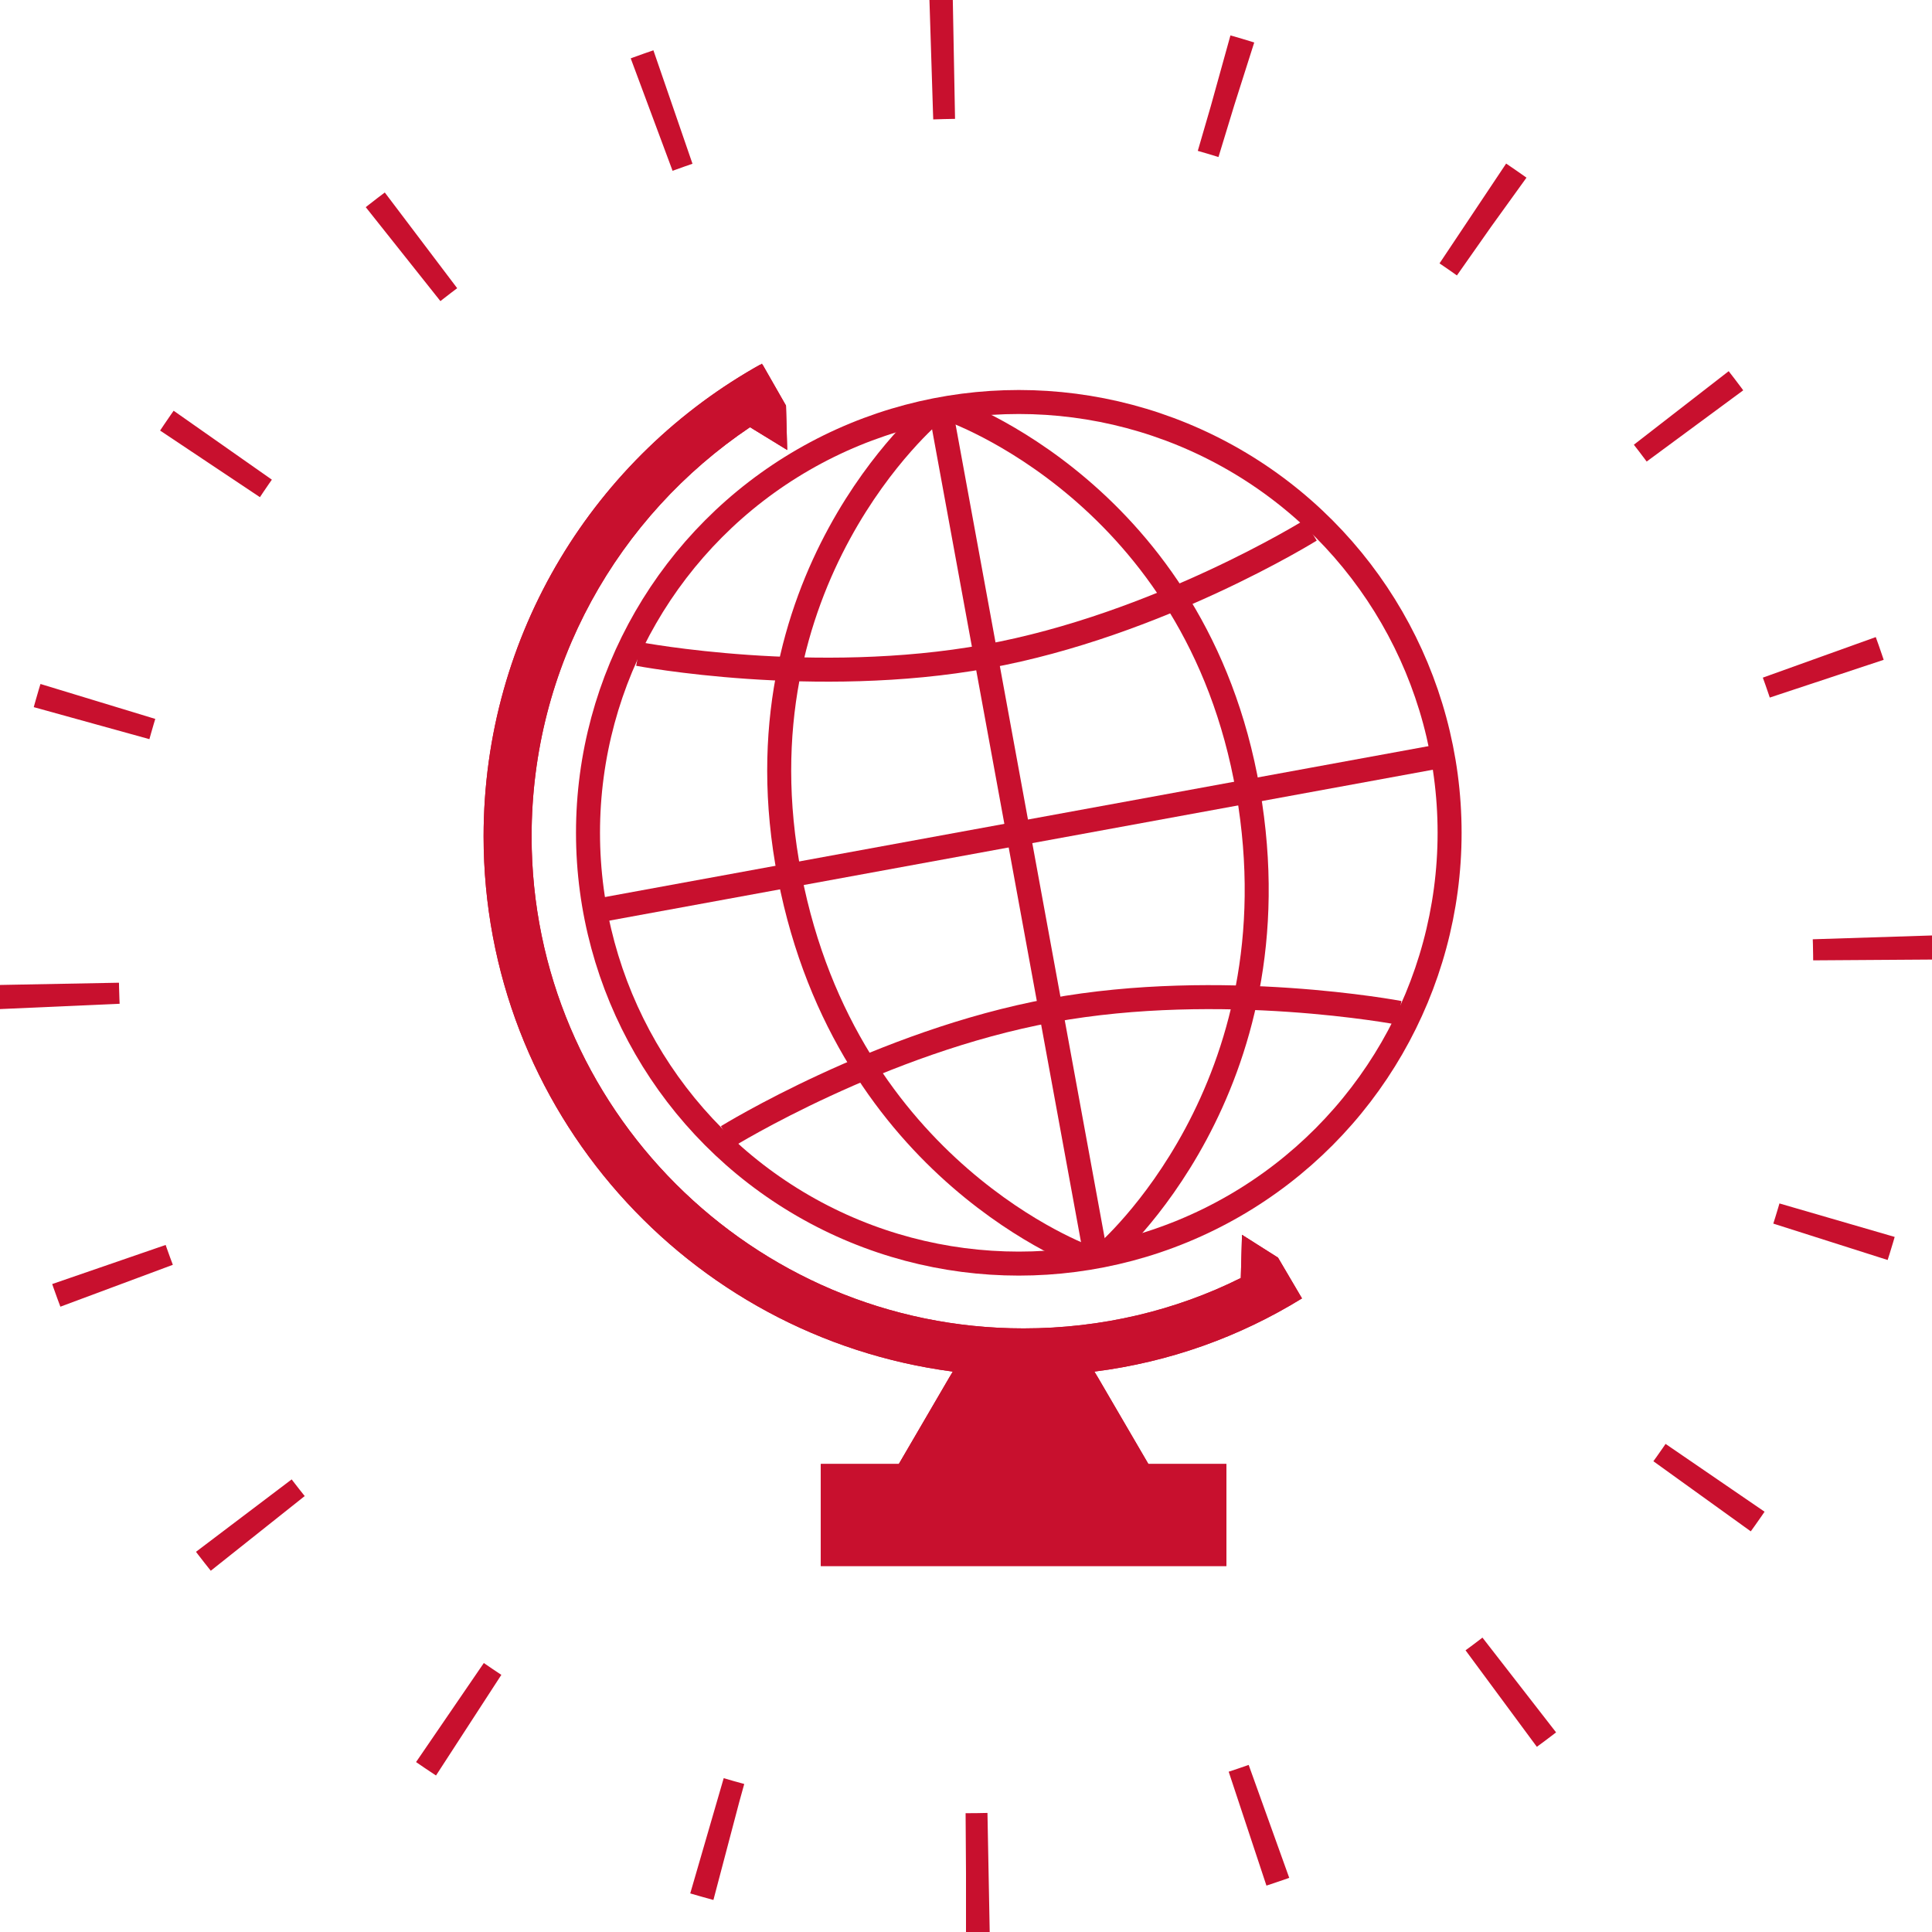 <?xml version="1.0" encoding="utf-8"?>
<!-- Generator: Adobe Illustrator 27.5.0, SVG Export Plug-In . SVG Version: 6.00 Build 0)  -->
<svg version="1.1" id="Layer_1" xmlns="http://www.w3.org/2000/svg" xmlns:xlink="http://www.w3.org/1999/xlink" x="0px" y="0px"
	 viewBox="0 0 161 161" style="enable-background:new 0 0 161 161;" xml:space="preserve">
<style type="text/css">
	.st0{fill:none;stroke:#C8102E;stroke-width:10;stroke-dasharray:1.883,21.971;}
	.st1{fill:none;stroke:#C8102E;stroke-width:2;}
	.st2{clip-path:url(#SVGID_00000125592135137683062730000006192136727305275779_);fill:#C8102E;}
	.st3{fill:#C8102E;}
	.st4{fill:#FFFFFF;}
</style>
<path class="st0" d="M80.5,156.1c41.8,0,75.6-33.9,75.6-75.6S122.3,4.9,80.5,4.9S4.9,38.7,4.9,80.5S38.7,156.1,80.5,156.1z"/>
<g>
	<g>
		<defs>
			<path id="SVGID_1_" d="M106.5,104.8L106.5,104.8l-3-1.9l-0.1,3.6c-5.4,2.7-11.6,4.2-18.1,4.2c-22.6,0-41-18.4-41-41
				c0-14.2,7.2-26.7,18.2-34.1l3.1,1.9l-0.1-3.7l-2-3.5C49.6,38,40.3,52.8,40.3,69.7c0,22.8,17,41.7,39.1,44.6l-0.3,0.5l-4.2,7.2
				h-6.5v8.5h33.8v-8.5h-6.5l-4.2-7.2l-0.3-0.5c6.3-0.8,12.1-2.9,17.3-6.1L106.5,104.8z"/>
		</defs>
		<use xlink:href="#SVGID_1_"  style="overflow:visible;fill-rule:evenodd;clip-rule:evenodd;fill:#C8102E;"/>
		<clipPath id="SVGID_00000156583310989438614720000010063913519954004880_">
			<use xlink:href="#SVGID_1_"  style="overflow:visible;"/>
		</clipPath>
		
			<rect x="40.3" y="30.4" style="clip-path:url(#SVGID_00000156583310989438614720000010063913519954004880_);fill:#C8102E;" width="68.2" height="100.3"/>
	</g>
	<g>
		<circle class="st1" cx="84.9" cy="69.4" r="35.9"/>
		<line class="st1" x1="49.7" y1="75.9" x2="120.1" y2="63"/>
		<g>
			<path class="st1" d="M53.2,54.5c0,0,14.7,2.8,29,0.2s27-10.5,27-10.5"/>
			<path class="st1" d="M60.6,94.7c0,0,12.8-7.9,27-10.5s29,0.2,29,0.2"/>
		</g>
		<line class="st1" x1="91.3" y1="104.6" x2="78.4" y2="34.2"/>
		<g>
			<path class="st1" d="M90.6,104.8c0,0-20-7.1-24.8-31.8c-4.8-24.7,11.9-38.6,11.9-38.6"/>
			<path class="st1" d="M92.1,104.5c0,0,16.2-13.8,11.9-38.6S79.1,34.1,79.1,34.1"/>
		</g>
	</g>
</g>
</svg>
